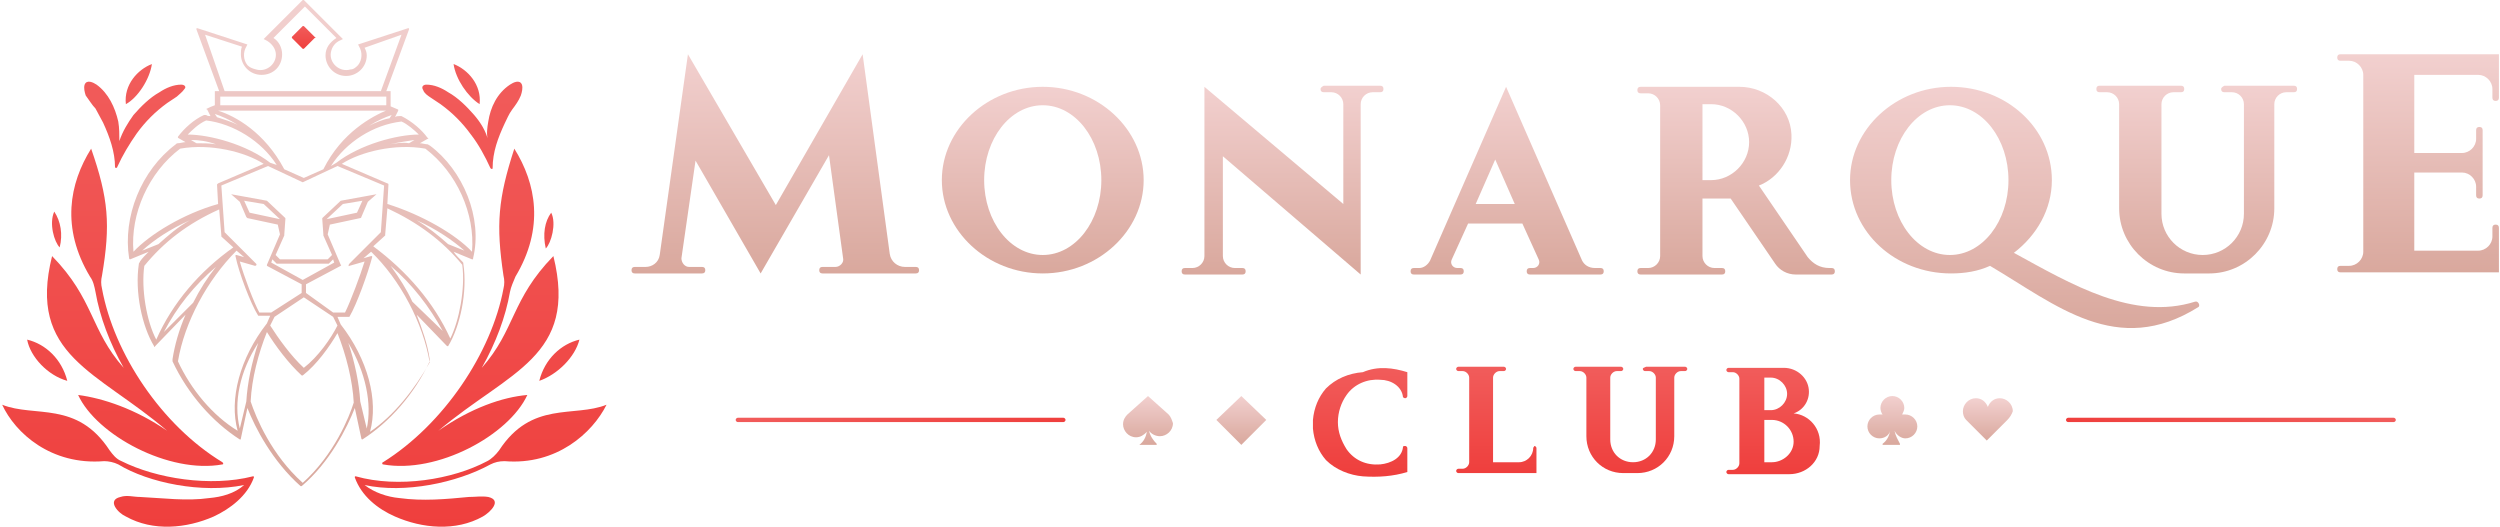 <?xml version="1.0" encoding="utf-8"?>
<!-- Generator: Adobe Illustrator 26.1.0, SVG Export Plug-In . SVG Version: 6.00 Build 0)  -->
<svg version="1.1" id="Layer_1" xmlns="http://www.w3.org/2000/svg" xmlns:xlink="http://www.w3.org/1999/xlink" x="0px" y="0px"
	 viewBox="0 0 230.4 48.6" style="enable-background:new 0 0 230.4 48.6;" xml:space="preserve">
<style type="text/css">
	.st0{fill:url(#SVGID_1_);}
	.st1{fill:url(#SVGID_00000090267403687795702870000004022036360281281459_);}
	.st2{fill:url(#SVGID_00000083051369763906309760000008903442222584587419_);}
	.st3{fill:url(#SVGID_00000124861271193853216850000011644200455113708939_);}
	.st4{fill:url(#SVGID_00000134249597912281584670000016818956006341176211_);}
	.st5{fill:url(#SVGID_00000015345422329563416870000001034396853883658150_);}
	.st6{fill:url(#SVGID_00000125572746397331491160000003826602944027506111_);}
	.st7{fill:url(#SVGID_00000161623579767744097820000002248600402701590191_);}
	.st8{fill:url(#SVGID_00000098206954650343006550000015942716729515295670_);}
	.st9{fill:url(#SVGID_00000051347704648620488010000011259260469459249073_);}
	.st10{fill:url(#SVGID_00000147189935548226193430000014518720333536725411_);}
	.st11{fill:url(#SVGID_00000126301830657200978760000017855261083977201553_);}
	.st12{fill:url(#SVGID_00000071520143817254725160000001985119787417766026_);}
	.st13{fill:url(#SVGID_00000145042149475636227800000005874893992790035083_);}
	.st14{fill:url(#SVGID_00000116931943088284261360000013489002118721254803_);}
	.st15{fill:url(#SVGID_00000167356254367527738710000016214068462887957637_);}
	.st16{fill:url(#SVGID_00000072254119921023666020000003658964217282924948_);}
	.st17{fill:url(#SVGID_00000074430508468573023570000013269811036925472387_);}
	.st18{fill:url(#SVGID_00000072243381328246202640000013509814906140314257_);}
	.st19{fill:url(#SVGID_00000142855459060709186330000000954763165883006653_);}
	.st20{fill:url(#SVGID_00000025432282573934406210000012658097102435242884_);}
	.st21{fill:url(#SVGID_00000010309858850131666820000013817380804820733861_);}
</style>
<g>
	<g>
		<linearGradient id="SVGID_1_" gradientUnits="userSpaceOnUse" x1="202.45" y1="25.224" x2="202.45" y2="7.96">
			<stop  offset="0" style="stop-color:#D9A89D"/>
			<stop  offset="1" style="stop-color:#F2D0CF"/>
		</linearGradient>
		<path class="st0" d="M204.7,8.2L204.7,8.2c0,0.2,0.1,0.3,0.3,0.3h0.7c0.6,0,1.1,0.5,1.1,1.1v10.1c0,2.1-1.7,3.8-3.8,3.8l0,0
			c-2.1,0-3.8-1.7-3.8-3.8V9.6c0-0.6,0.5-1.1,1.1-1.1h0.7c0.2,0,0.3-0.1,0.3-0.3v0c0-0.2-0.1-0.3-0.3-0.3h-7.5
			c-0.2,0-0.3,0.1-0.3,0.3v0c0,0.2,0.1,0.3,0.3,0.3h0.7c0.6,0,1.1,0.5,1.1,1.1v9.6c0,3.3,2.7,6,6,6h2.3c3.3,0,6-2.7,6-6V9.6
			c0-0.6,0.5-1.1,1.1-1.1h0.7c0.2,0,0.3-0.1,0.3-0.3v0c0-0.2-0.1-0.3-0.3-0.3H205C204.8,8,204.7,8.1,204.7,8.2z"/>
		
			<linearGradient id="SVGID_00000021080955440926508460000015156427306013800341_" gradientUnits="userSpaceOnUse" x1="96.08" y1="25.224" x2="96.08" y2="7.96">
			<stop  offset="0" style="stop-color:#D9A89D"/>
			<stop  offset="1" style="stop-color:#F2D0CF"/>
		</linearGradient>
		<path style="fill:url(#SVGID_00000021080955440926508460000015156427306013800341_);" d="M96.1,8c-5.1,0-9.3,3.9-9.3,8.6
			s4.2,8.6,9.3,8.6c5.1,0,9.3-3.9,9.3-8.6S101.2,8,96.1,8z M96.1,23.5c-3,0-5.4-3.1-5.4-6.9s2.4-6.9,5.4-6.9c3,0,5.4,3.1,5.4,6.9
			S99.1,23.5,96.1,23.5z"/>
		
			<linearGradient id="SVGID_00000175285154100196580820000007249146271810496904_" gradientUnits="userSpaceOnUse" x1="222.871" y1="25.224" x2="222.871" y2="4.958">
			<stop  offset="0" style="stop-color:#D9A89D"/>
			<stop  offset="1" style="stop-color:#F2D0CF"/>
		</linearGradient>
		<path style="fill:url(#SVGID_00000175285154100196580820000007249146271810496904_);" d="M215.4,5.3L215.4,5.3
			c0,0.2,0.1,0.3,0.3,0.3h0.8c0.7,0,1.3,0.6,1.3,1.3v16.3c0,0.7-0.6,1.3-1.3,1.3h-0.8c-0.2,0-0.3,0.1-0.3,0.3l0,0
			c0,0.2,0.1,0.3,0.3,0.3h14.6v-4.1c0-0.2-0.1-0.3-0.3-0.3l0,0c-0.2,0-0.3,0.1-0.3,0.3v0.8c0,0.7-0.6,1.3-1.3,1.3h-5.9v-7.2h4.4
			c0.7,0,1.3,0.6,1.3,1.3v0.8c0,0.2,0.1,0.3,0.3,0.3l0,0c0.2,0,0.3-0.1,0.3-0.3V12c0-0.2-0.1-0.3-0.3-0.3l0,0
			c-0.2,0-0.3,0.1-0.3,0.3v0.8c0,0.7-0.6,1.3-1.3,1.3h-4.4V6.9h5.9c0.7,0,1.3,0.6,1.3,1.3V9c0,0.2,0.1,0.3,0.3,0.3l0,0
			c0.2,0,0.3-0.1,0.3-0.3V5h-14.6C215.5,5,215.4,5.1,215.4,5.3z"/>
		
			<linearGradient id="SVGID_00000070080704725340663840000008945778557253197972_" gradientUnits="userSpaceOnUse" x1="71.438" y1="25.224" x2="71.438" y2="4.958">
			<stop  offset="0" style="stop-color:#D9A89D"/>
			<stop  offset="1" style="stop-color:#F2D0CF"/>
		</linearGradient>
		<path style="fill:url(#SVGID_00000070080704725340663840000008945778557253197972_);" d="M82,23.4L79.5,5l-8,13.9L63.4,5
			l-2.6,18.5c-0.1,0.7-0.7,1.1-1.3,1.1h-1c-0.2,0-0.3,0.1-0.3,0.3l0,0c0,0.2,0.1,0.3,0.3,0.3h6.2c0.2,0,0.3-0.1,0.3-0.3l0,0
			c0-0.2-0.1-0.3-0.3-0.3h-1.2c-0.4,0-0.7-0.4-0.7-0.8l1.3-9l6,10.4l6.3-10.9l1.3,9.5c0.1,0.4-0.3,0.8-0.7,0.8h-1.2
			c-0.2,0-0.3,0.1-0.3,0.3l0,0c0,0.2,0.1,0.3,0.3,0.3h8.6c0.2,0,0.3-0.1,0.3-0.3l0,0c0-0.2-0.1-0.3-0.3-0.3h-1
			C82.7,24.6,82.1,24.1,82,23.4z"/>
		
			<linearGradient id="SVGID_00000175318129017898833450000014983443386922910604_" gradientUnits="userSpaceOnUse" x1="118.245" y1="25.224" x2="118.245" y2="7.96">
			<stop  offset="0" style="stop-color:#D9A89D"/>
			<stop  offset="1" style="stop-color:#F2D0CF"/>
		</linearGradient>
		<path style="fill:url(#SVGID_00000175318129017898833450000014983443386922910604_);" d="M121.7,8.2L121.7,8.2
			c0,0.2,0.1,0.3,0.3,0.3h0.7c0.6,0,1.1,0.5,1.1,1.1v9.2L111,8v15.6c0,0.6-0.5,1.1-1.1,1.1h-0.7c-0.2,0-0.3,0.1-0.3,0.3v0
			c0,0.2,0.1,0.3,0.3,0.3h5.3c0.2,0,0.3-0.1,0.3-0.3v0c0-0.2-0.1-0.3-0.3-0.3h-0.7c-0.6,0-1.1-0.5-1.1-1.1v-9.2l12.7,10.9V9.6
			c0-0.6,0.5-1.1,1.1-1.1h0.7c0.2,0,0.3-0.1,0.3-0.3v0c0-0.2-0.1-0.3-0.3-0.3H122C121.8,8,121.7,8.1,121.7,8.2z"/>
		
			<linearGradient id="SVGID_00000038389051957307630430000005786034739909323163_" gradientUnits="userSpaceOnUse" x1="138.867" y1="25.224" x2="138.867" y2="7.96">
			<stop  offset="0" style="stop-color:#D9A89D"/>
			<stop  offset="1" style="stop-color:#F2D0CF"/>
		</linearGradient>
		<path style="fill:url(#SVGID_00000038389051957307630430000005786034739909323163_);" d="M145.8,24l-7-16l-7,16
			c-0.2,0.4-0.6,0.7-1,0.7h-0.5c-0.2,0-0.3,0.1-0.3,0.3v0c0,0.2,0.1,0.3,0.3,0.3h4.3c0.2,0,0.3-0.1,0.3-0.3v0c0-0.2-0.1-0.3-0.3-0.3
			h-0.3c-0.4,0-0.7-0.4-0.5-0.8l1.5-3.3h5l1.5,3.3c0.2,0.4-0.1,0.8-0.5,0.8h-0.3c-0.2,0-0.3,0.1-0.3,0.3v0c0,0.2,0.1,0.3,0.3,0.3
			h6.5c0.2,0,0.3-0.1,0.3-0.3v0c0-0.2-0.1-0.3-0.3-0.3h-0.5C146.4,24.7,146,24.4,145.8,24z M136,18.8l1.8-4.1l1.8,4.1H136z"/>
		
			<linearGradient id="SVGID_00000020356524526285811770000007655829552911963283_" gradientUnits="userSpaceOnUse" x1="159.94" y1="25.224" x2="159.94" y2="7.96">
			<stop  offset="0" style="stop-color:#D9A89D"/>
			<stop  offset="1" style="stop-color:#F2D0CF"/>
		</linearGradient>
		<path style="fill:url(#SVGID_00000020356524526285811770000007655829552911963283_);" d="M166.6,23.7l-4.5-6.6
			c1.8-0.7,3.1-2.6,3-4.7C165,9.9,162.8,8,160.3,8l-9.1,0c-0.2,0-0.3,0.1-0.3,0.3v0c0,0.2,0.1,0.3,0.3,0.3h0.7
			c0.6,0,1.1,0.5,1.1,1.1v13.9c0,0.6-0.5,1.1-1.1,1.1h-0.7c-0.2,0-0.3,0.1-0.3,0.3v0c0,0.2,0.1,0.3,0.3,0.3h7.5
			c0.2,0,0.3-0.1,0.3-0.3v0c0-0.2-0.1-0.3-0.3-0.3H158c-0.6,0-1.1-0.5-1.1-1.1v-5.3h2.6l4.1,6c0.4,0.6,1.1,1,1.9,1h3.3
			c0.2,0,0.3-0.1,0.3-0.3l0,0c0-0.2-0.1-0.3-0.3-0.3h-0.2C167.7,24.7,167.1,24.3,166.6,23.7z M157.7,16.6h-0.8V9.6h0.8
			c1.9,0,3.5,1.6,3.5,3.5S159.6,16.6,157.7,16.6z"/>
		
			<linearGradient id="SVGID_00000025412370923863361220000003733746763084644013_" gradientUnits="userSpaceOnUse" x1="186.541" y1="30.306" x2="186.541" y2="7.96">
			<stop  offset="0" style="stop-color:#D9A89D"/>
			<stop  offset="1" style="stop-color:#F2D0CF"/>
		</linearGradient>
		<path style="fill:url(#SVGID_00000025412370923863361220000003733746763084644013_);" d="M202.3,27.8c-5.7,1.8-11.4-1.6-16.7-4.5
			c2.1-1.6,3.5-4,3.5-6.7c0-4.8-4.2-8.6-9.3-8.6c-5.1,0-9.3,3.9-9.3,8.6c0,4.8,4.2,8.6,9.3,8.6c1.3,0,2.5-0.2,3.6-0.7
			c6.1,3.6,11.7,8.5,19.2,3.8C202.8,28.2,202.6,27.7,202.3,27.8z M174.3,16.6c0-3.8,2.4-6.9,5.4-6.9c3,0,5.4,3.1,5.4,6.9
			s-2.4,6.9-5.4,6.9C176.7,23.5,174.3,20.4,174.3,16.6z"/>
	</g>
	<g>
		<g>
			
				<linearGradient id="SVGID_00000157276221835109417400000017747344635348507313_" gradientUnits="userSpaceOnUse" x1="190.32" y1="38.716" x2="220.795" y2="38.716">
				<stop  offset="0" style="stop-color:#EF3F3D"/>
				<stop  offset="1" style="stop-color:#F15C5B"/>
			</linearGradient>
			<path style="fill:url(#SVGID_00000157276221835109417400000017747344635348507313_);" d="M220.6,38.9h-30c-0.1,0-0.2-0.1-0.2-0.2
				c0-0.1,0.1-0.2,0.2-0.2h30c0.1,0,0.2,0.1,0.2,0.2C220.8,38.8,220.7,38.9,220.6,38.9z"/>
			
				<linearGradient id="SVGID_00000173142155723979822180000011665927025564766341_" gradientUnits="userSpaceOnUse" x1="67.72" y1="38.716" x2="98.195" y2="38.716">
				<stop  offset="0" style="stop-color:#F15C5B"/>
				<stop  offset="1" style="stop-color:#EF3F3D"/>
			</linearGradient>
			<path style="fill:url(#SVGID_00000173142155723979822180000011665927025564766341_);" d="M98,38.9h-30c-0.1,0-0.2-0.1-0.2-0.2
				c0-0.1,0.1-0.2,0.2-0.2h30c0.1,0,0.2,0.1,0.2,0.2C98.2,38.8,98.1,38.9,98,38.9z"/>
		</g>
		<g>
			
				<linearGradient id="SVGID_00000017496164538437520030000011671466090476658864_" gradientUnits="userSpaceOnUse" x1="150.129" y1="43.573" x2="150.129" y2="33.86">
				<stop  offset="0" style="stop-color:#EF3F3D"/>
				<stop  offset="1" style="stop-color:#F15C5B"/>
			</linearGradient>
			<path style="fill:url(#SVGID_00000017496164538437520030000011671466090476658864_);" d="M151.4,34L151.4,34
				c0,0.1,0.1,0.2,0.2,0.2h0.4c0.3,0,0.6,0.3,0.6,0.6v5.7c0,1.2-0.9,2.1-2.1,2.1l0,0c-1.2,0-2.1-0.9-2.1-2.1v-5.7
				c0-0.3,0.3-0.6,0.6-0.6h0.4c0.1,0,0.2-0.1,0.2-0.2l0,0c0-0.1-0.1-0.2-0.2-0.2h-4.2c-0.1,0-0.2,0.1-0.2,0.2l0,0
				c0,0.1,0.1,0.2,0.2,0.2h0.4c0.3,0,0.6,0.3,0.6,0.6v5.4c0,1.9,1.5,3.4,3.4,3.4h1.3c1.9,0,3.4-1.5,3.4-3.4v-5.4
				c0-0.3,0.3-0.6,0.6-0.6h0.4c0.1,0,0.2-0.1,0.2-0.2l0,0c0-0.1-0.1-0.2-0.2-0.2h-3.6C151.5,33.9,151.4,33.9,151.4,34z"/>
			
				<linearGradient id="SVGID_00000067213628841639548590000001785324732087257006_" gradientUnits="userSpaceOnUse" x1="137.94" y1="43.573" x2="137.94" y2="33.86">
				<stop  offset="0" style="stop-color:#EF3F3D"/>
				<stop  offset="1" style="stop-color:#F15C5B"/>
			</linearGradient>
			<path style="fill:url(#SVGID_00000067213628841639548590000001785324732087257006_);" d="M141.3,41.3L141.3,41.3
				c0,0.7-0.6,1.3-1.3,1.3h-2.4v-7.8c0-0.3,0.3-0.6,0.6-0.6h0.4c0.1,0,0.2-0.1,0.2-0.2l0,0c0-0.1-0.1-0.2-0.2-0.2h-4.2
				c-0.1,0-0.2,0.1-0.2,0.2l0,0c0,0.1,0.1,0.2,0.2,0.2h0.4c0.3,0,0.6,0.3,0.6,0.6v7.8c0,0.3-0.3,0.6-0.6,0.6h-0.4
				c-0.1,0-0.2,0.1-0.2,0.2l0,0c0,0.1,0.1,0.2,0.2,0.2h7.2v-2.3c0-0.1-0.1-0.2-0.2-0.2l0,0C141.4,41.2,141.3,41.2,141.3,41.3z"/>
			
				<linearGradient id="SVGID_00000110472638047006703470000003690119638661417384_" gradientUnits="userSpaceOnUse" x1="163.501" y1="43.573" x2="163.501" y2="33.86">
				<stop  offset="0" style="stop-color:#EF3F3D"/>
				<stop  offset="1" style="stop-color:#F15C5B"/>
			</linearGradient>
			<path style="fill:url(#SVGID_00000110472638047006703470000003690119638661417384_);" d="M165.3,38.1c0.9-0.3,1.5-1.2,1.4-2.2
				c-0.1-1.1-1.1-2-2.3-2h-5.1c-0.1,0-0.2,0.1-0.2,0.2l0,0c0,0.1,0.1,0.2,0.2,0.2h0.4c0.3,0,0.6,0.3,0.6,0.6v7.8
				c0,0.3-0.3,0.6-0.6,0.6h-0.4c-0.1,0-0.2,0.1-0.2,0.2l0,0c0,0.1,0.1,0.2,0.2,0.2l5.6,0c1.5,0,2.8-1.1,2.8-2.6
				C167.9,39.5,166.7,38.2,165.3,38.1z M162.6,34.8h0.6c0.8,0,1.5,0.7,1.5,1.5s-0.7,1.5-1.5,1.5h-0.6V34.8z M163.3,42.6h-0.7v-3.9
				h0.7c1.1,0,2,0.9,2,2S164.3,42.6,163.3,42.6z"/>
			<g>
				
					<linearGradient id="SVGID_00000123429650698207648220000003675048253314711191_" gradientUnits="userSpaceOnUse" x1="125.415" y1="43.595" x2="125.415" y2="33.837">
					<stop  offset="0" style="stop-color:#EF3F3D"/>
					<stop  offset="1" style="stop-color:#F15C5B"/>
				</linearGradient>
				<path style="fill:url(#SVGID_00000123429650698207648220000003675048253314711191_);" d="M129.7,34.3v2.2c0,0.1-0.1,0.2-0.2,0.2
					l0,0c-0.1,0-0.2-0.1-0.2-0.1c-0.1-1-1.1-1.6-2.1-1.6c-1.2-0.1-2.4,0.4-3.1,1.4c-0.5,0.7-0.8,1.6-0.8,2.5c0,0.9,0.3,1.7,0.8,2.5
					c0.7,1,1.8,1.5,3.1,1.4c1-0.1,2-0.6,2.1-1.6c0-0.1,0.1-0.1,0.2-0.1l0,0c0.1,0,0.2,0.1,0.2,0.2v2.2c-1.3,0.4-2.7,0.5-4.1,0.4
					c-1.2-0.1-2.5-0.6-3.4-1.5c-0.7-0.8-1.1-1.8-1.2-2.9c0-0.1,0-0.3,0-0.4c0-0.1,0-0.3,0-0.4c0.1-1.1,0.5-2.1,1.2-2.9
					c0.9-0.9,2.1-1.4,3.4-1.5C127,33.7,128.4,33.9,129.7,34.3z"/>
			</g>
		</g>
		<g>
			
				<linearGradient id="SVGID_00000151516064248694126340000015653967963592231563_" gradientUnits="userSpaceOnUse" x1="114.399" y1="40.968" x2="114.399" y2="36.465">
				<stop  offset="0" style="stop-color:#D9A89D"/>
				<stop  offset="1" style="stop-color:#F2D0CF"/>
			</linearGradient>
			<polygon style="fill:url(#SVGID_00000151516064248694126340000015653967963592231563_);" points="112.1,38.7 114.4,36.5 
				116.7,38.7 114.4,41 			"/>
			
				<linearGradient id="SVGID_00000031188149859073967620000002784346996608745907_" gradientUnits="userSpaceOnUse" x1="174.487" y1="40.968" x2="174.487" y2="36.465">
				<stop  offset="0" style="stop-color:#D9A89D"/>
				<stop  offset="1" style="stop-color:#F2D0CF"/>
			</linearGradient>
			<path style="fill:url(#SVGID_00000031188149859073967620000002784346996608745907_);" d="M174.6,39.7c0.2,0.4,0.6,0.7,1,0.7
				c0.6,0,1.1-0.5,1.1-1.1c0-0.6-0.5-1.1-1.1-1.1c-0.1,0-0.2,0-0.3,0c0.1-0.2,0.2-0.4,0.2-0.6c0-0.6-0.5-1.1-1.1-1.1
				c-0.6,0-1.1,0.5-1.1,1.1c0,0.2,0.1,0.5,0.2,0.6c-0.1,0-0.2,0-0.3,0c-0.6,0-1.1,0.5-1.1,1.1c0,0.6,0.5,1.1,1.1,1.1
				c0.5,0,0.9-0.3,1-0.7c-0.1,0.5-0.3,0.9-0.7,1.2V41h1.6v-0.1C174.9,40.5,174.7,40.2,174.6,39.7z"/>
			
				<linearGradient id="SVGID_00000176765031616252821390000011510334537702124715_" gradientUnits="userSpaceOnUse" x1="105.782" y1="40.968" x2="105.782" y2="36.465">
				<stop  offset="0" style="stop-color:#D9A89D"/>
				<stop  offset="1" style="stop-color:#F2D0CF"/>
			</linearGradient>
			<path style="fill:url(#SVGID_00000176765031616252821390000011510334537702124715_);" d="M107.7,38.2l-1.9-1.7l-1.9,1.7h0
				c-0.2,0.2-0.4,0.5-0.4,0.9c0,0.6,0.5,1.2,1.2,1.2c0.4,0,0.7-0.2,1-0.5c-0.1,0.5-0.3,0.9-0.7,1.2V41h1.6v-0.1
				c-0.3-0.3-0.6-0.7-0.7-1.2c0.2,0.3,0.6,0.5,1,0.5c0.6,0,1.2-0.5,1.2-1.2C108,38.7,107.9,38.4,107.7,38.2z"/>
			<g>
				
					<linearGradient id="SVGID_00000003811300427419404740000018008830003424217996_" gradientUnits="userSpaceOnUse" x1="183.103" y1="40.664" x2="183.103" y2="36.769">
					<stop  offset="0" style="stop-color:#D9A89D"/>
					<stop  offset="1" style="stop-color:#F2D0CF"/>
				</linearGradient>
				<path style="fill:url(#SVGID_00000003811300427419404740000018008830003424217996_);" d="M185,38.7L185,38.7l-1.9,1.9l-1.9-1.9
					c-0.2-0.2-0.3-0.5-0.3-0.8c0-0.6,0.5-1.2,1.2-1.2c0.5,0,0.9,0.3,1.1,0.8c0.2-0.5,0.6-0.8,1.1-0.8c0.6,0,1.2,0.5,1.2,1.2
					C185.4,38.2,185.2,38.5,185,38.7z"/>
			</g>
		</g>
	</g>
</g>
<g>
	
		<linearGradient id="SVGID_00000114765438546390758230000015890396318245603509_" gradientUnits="userSpaceOnUse" x1="27.924" y1="4.599" x2="27.924" y2="2.354">
		<stop  offset="0" style="stop-color:#EF3F3D"/>
		<stop  offset="1" style="stop-color:#F15C5B"/>
	</linearGradient>
	<path style="fill:url(#SVGID_00000114765438546390758230000015890396318245603509_);" d="M29,3.4l-1-1c0,0-0.1,0-0.1,0l-1,1
		c0,0,0,0.1,0,0.1l1,1c0,0,0.1,0,0.1,0l1-1C29.1,3.5,29.1,3.4,29,3.4z"/>
	
		<linearGradient id="SVGID_00000147207857717448108080000004172222076337626010_" gradientUnits="userSpaceOnUse" x1="27.925" y1="45.021" x2="27.925" y2="-9.094947e-13">
		<stop  offset="0" style="stop-color:#D9A89D"/>
		<stop  offset="1" style="stop-color:#F2D0CF"/>
	</linearGradient>
	<path style="fill:url(#SVGID_00000147207857717448108080000004172222076337626010_);" d="M39.6,13.4c-0.1,0-0.1-0.1-0.2-0.1
		c-0.2,0-0.5-0.1-0.7-0.1l0.7-0.4c0.1,0,0.1-0.1,0-0.1c-0.5-0.7-1.4-1.5-2.4-2c-0.1,0-0.1,0-0.2,0c-0.1,0-0.3,0-0.4,0.1l0.3-0.6
		c0,0,0-0.1,0-0.1c-0.2-0.1-0.5-0.2-0.7-0.3V8.4h-0.4l2.1-5.7c0-0.1,0-0.1-0.1-0.1L33,4.1l0.1,0.2C33.4,4.8,33.4,5.5,33,6
		c-0.2,0.2-0.4,0.4-0.7,0.4c-1,0.3-2-0.6-1.8-1.6c0.1-0.5,0.4-0.9,0.9-1.1l0.2-0.1L28,0c0,0-0.1,0-0.1,0l-3.6,3.6l0.2,0.1
		c0.4,0.2,0.8,0.6,0.9,1.1c0.2,1-0.8,1.9-1.8,1.6C23.2,6.3,23,6.2,22.8,6c-0.4-0.5-0.4-1.2-0.1-1.7l0.1-0.2l-4.6-1.5
		c-0.1,0-0.1,0-0.1,0.1l2.1,5.7h-0.4v1.3c-0.3,0.1-0.5,0.2-0.7,0.3c-0.1,0-0.1,0.1,0,0.1l0.3,0.6c-0.1,0-0.3,0-0.4-0.1
		c-0.1,0-0.1,0-0.2,0c-0.9,0.4-1.8,1.2-2.4,2c0,0,0,0.1,0,0.1l0.7,0.4c-0.2,0-0.5,0.1-0.7,0.1c-0.1,0-0.1,0-0.2,0.1
		c-3.2,2.4-4.9,6.7-4.3,10.5c0,0.1,0.1,0.1,0.1,0.1l1.7-0.7c-0.3,0.3-0.6,0.6-0.8,0.9c0,0.1-0.1,0.1-0.1,0.2
		c-0.4,2.6,0.3,5.8,1.4,7.6c0,0.1,0.1,0.1,0.1,0l2.8-2.9c-0.6,1.4-1,2.8-1.2,4.1c0,0.1,0,0.2,0,0.2c1.4,3,3.7,5.6,6.2,7.2
		c0.1,0,0.1,0,0.1-0.1l0.6-2.8c0.7,1.8,2.3,4.9,4.9,7.2c0,0,0.1,0,0.1,0c2.6-2.2,4.2-5.4,4.9-7.2l0.6,2.8c0,0.1,0.1,0.1,0.1,0.1
		c2.5-1.6,4.8-4.2,6.2-7.2c0-0.1,0-0.2,0-0.2c-0.2-1.4-0.7-2.8-1.2-4.1l2.8,2.9c0,0,0.1,0,0.1,0c1.1-1.8,1.8-5,1.4-7.6
		c0-0.1,0-0.1-0.1-0.2c-0.3-0.3-0.6-0.6-0.8-0.9l1.7,0.7c0.1,0,0.1,0,0.1-0.1C44.5,20.1,42.7,15.7,39.6,13.4z M43.5,23.2
		c-1.5-1.6-4.6-3.4-7.8-4.4l0.1-1.8c0,0,0-0.1-0.1-0.1l-4.2-1.8c1.7-1.1,4.9-1.9,7.7-1.4C42.1,15.9,43.8,19.7,43.5,23.2z M38.4,20.3
		c1.8,0.8,3.4,1.9,4.4,2.8l-1.5-0.6C40.4,21.7,39.4,20.9,38.4,20.3z M32.2,24.5l1.4-0.4c-0.4,1.3-1.3,3.7-1.8,4.7l-1.1,0L28.2,27
		v-0.8l3.2-1.7c0,0,0.1-0.1,0-0.1l-1.2-2.8l0.2-0.9l2.8-0.6c0,0,0.1,0,0.1-0.1l0.6-1.4l0.8-0.7l-3.3,0.6c0,0,0,0,0,0l-1.7,1.6
		c0,0,0,0,0,0.1l0.1,1.4c0,0,0,0.1,0,0.1l0.8,1.8l-0.4,0.4h-4.4l-0.4-0.4l0.8-1.8c0,0,0-0.1,0-0.1l0.1-1.4c0,0,0-0.1,0-0.1l-1.7-1.6
		c0,0,0,0,0,0l-3.3-0.6l0.8,0.7l0.6,1.4c0,0,0,0,0.1,0.1l2.8,0.6l0.2,0.9l-1.2,2.8c0,0,0,0.1,0,0.1l3.2,1.7V27L25,28.8l-1.1,0
		c-0.5-0.9-1.4-3.3-1.8-4.7l1.4,0.4c0.1,0,0.2-0.1,0.1-0.2l-2.9-2.9l-0.3-4.3l4.3-1.8l3.2,1.5l3.2-1.5l4.3,1.8l-0.3,4.3l-2.9,2.9
		C32.1,24.4,32.1,24.6,32.2,24.5z M33.8,39.5L33.2,37c-0.1-1.7-0.5-3.6-1.1-5.4C33.7,34.3,34.3,37.2,33.8,39.5z M25.3,29.2l2.7-1.8
		l2.7,1.8l0.4,0.8c-0.6,1.2-1.8,2.9-3.1,3.9c-1.2-1.1-2.4-2.8-3.1-3.9L25.3,29.2z M27.9,25.8L25,24.2l0.1-0.3l0.4,0.4c0,0,0,0,0.1,0
		h4.6c0,0,0,0,0.1,0l0.4-0.4l0.1,0.3L27.9,25.8z M30.1,20.2l1.5-1.4l1.8-0.3l-0.5,1.1L30.1,20.2z M25.8,20.2L23,19.6l-0.5-1.1
		l1.8,0.3L25.8,20.2z M22.7,37l-0.6,2.5c-0.6-2.4,0-5.3,1.7-7.9C23.2,33.4,22.8,35.3,22.7,37z M35.9,13.3c0.9-0.2,1.7-0.3,2.3-0.4
		l-0.5,0.3C37.1,13.1,36.5,13.2,35.9,13.3z M38.6,12.4c-2,0-5.4,0.9-7.6,2.6l-0.5,0.3c1.4-2.2,3.9-3.8,6.5-4.1
		C37.5,11.4,38.2,12,38.6,12.4z M34,11.6c0.8-0.5,1.5-0.8,2.1-1l-0.2,0.3C35.3,11,34.6,11.3,34,11.6z M18.9,3.2l3.4,1.1
		c-0.1,0.2-0.1,0.5-0.1,0.7c0,1,0.8,1.9,1.9,1.9s1.9-0.8,1.9-1.9c0-0.6-0.3-1.2-0.8-1.5l2.9-2.9l2.9,2.9C30.4,3.9,30,4.4,30,5.1
		c0,1,0.8,1.9,1.9,1.9c1,0,1.9-0.8,1.9-1.9c0-0.3-0.1-0.5-0.2-0.7L37,3.2l-1.9,5.2H20.7L18.9,3.2z M35.6,8.9v0.8H20.3V8.9H35.6z
		 M35.8,10.1C35.8,10.1,35.8,10.1,35.8,10.1c-1.5,0.6-4.3,2.1-6,5.5l-1.8,0.8l-1.8-0.8c-1.8-3.4-4.5-4.9-6.1-5.4c0,0,0,0,0.1,0H35.8
		z M19.8,10.5c0.6,0.2,1.3,0.5,2.1,1c-0.6-0.3-1.3-0.5-1.9-0.7L19.8,10.5z M19,11.1c2.5,0.3,5.1,1.9,6.5,4.1L24.9,15
		c-2.2-1.7-5.6-2.6-7.6-2.6C17.7,12,18.3,11.4,19,11.1z M17.6,12.9c0.7,0,1.5,0.1,2.3,0.4c-0.6-0.1-1.2-0.1-1.8-0.1L17.6,12.9z
		 M16.6,13.7c2.8-0.5,6,0.3,7.7,1.4l-4.2,1.8c0,0-0.1,0.1-0.1,0.1l0.1,1.8c-3.2,0.9-6.3,2.8-7.8,4.4C12,19.7,13.7,15.9,16.6,13.7z
		 M14.6,22.5l-1.5,0.6c1.1-1,2.6-2,4.4-2.8C16.4,20.9,15.5,21.7,14.6,22.5z M13.3,24.5c1.8-2.2,4-3.9,6.9-5.2l0.2,2.4c0,0,0,0,0,0.1
		l1.1,1c-3.1,2.2-5.6,5.1-7.1,8.5C13.5,29.6,13,26.6,13.3,24.5z M15.1,30.6c1.2-2.3,2.8-4.3,4.8-6c-0.8,1-1.5,2.1-2.1,3.3L15.1,30.6
		z M16.4,33.3c0.6-3.6,2.7-7.5,5.4-10.2l0.7,0.6l-0.7-0.2c-0.1,0-0.1,0-0.1,0.1c0.3,1.5,1.4,4.4,2.1,5.5c0,0,0,0,0.1,0l1,0l-0.3,0.7
		c-2.5,3.2-3.5,7-2.7,9.9C19.6,38.3,17.6,35.9,16.4,33.3z M27.9,44.5c-2.9-2.6-4.3-6-4.8-7.5c0.1-2.1,0.7-4.4,1.5-6.4
		c0.8,1.3,2,2.9,3.2,4c0,0,0.1,0,0.1,0c1.3-1,2.5-2.7,3.2-3.9c0.8,2,1.4,4.4,1.5,6.4C32.2,38.4,30.8,41.9,27.9,44.5z M34.1,39.8
		c0.8-2.9-0.2-6.7-2.7-9.9l-0.3-0.7l1,0c0,0,0.1,0,0.1,0c0.7-1.2,1.7-4,2.1-5.5c0-0.1,0-0.1-0.1-0.1l-0.7,0.2l0.7-0.6
		c2.7,2.6,4.8,6.6,5.4,10.2C38.2,35.9,36.3,38.3,34.1,39.8z M36,24.5c2,1.7,3.6,3.8,4.8,6L38,27.8C37.5,26.7,36.8,25.6,36,24.5z
		 M41.5,31.2c-1.5-3.3-4-6.2-7.1-8.5l1.1-1c0,0,0,0,0-0.1l0.2-2.4c2.8,1.3,5.1,3,6.9,5.2C42.9,26.6,42.3,29.6,41.5,31.2z"/>
	<g>
		
			<linearGradient id="SVGID_00000003784657522208822600000011964840591812091809_" gradientUnits="userSpaceOnUse" x1="3.172" y1="54.114" x2="3.3" y2="11.487" gradientTransform="matrix(1 -3.010254e-03 3.010254e-03 1 8.305 -5.552)">
			<stop  offset="0" style="stop-color:#EF3F3D"/>
			<stop  offset="1" style="stop-color:#F15C5B"/>
		</linearGradient>
		<path style="fill:url(#SVGID_00000003784657522208822600000011964840591812091809_);" d="M11,13c0.3-0.9,0.8-1.7,1.3-2.4
			C13,9.8,13.8,9,14.7,8.5c0.6-0.4,1.3-0.7,2-0.7C17,7.8,17.2,8,17,8.2c-0.2,0.3-0.5,0.5-0.7,0.7c-0.3,0.2-0.6,0.4-0.9,0.6
			c-1.1,0.8-2,1.7-2.8,2.8c-0.7,1-1.3,2-1.8,3.1c0,0.1-0.2,0.1-0.2,0c0-1.4-0.5-2.8-1.1-4.1c-0.2-0.4-0.5-0.9-0.7-1.3
			C8.5,9.7,8.2,9.2,7.9,8.8c-0.1-0.3-0.2-0.7-0.1-1c0.2-0.5,0.8-0.2,1.1,0c1.1,0.8,1.7,2.1,2,3.4C11,11.8,11,12.4,11,13z M11.6,9.6
			C12.7,9,13.8,7.3,14,5.9C12.7,6.4,11.4,7.8,11.6,9.6z M8.4,13.7c-2,3.2-2.8,7.3-0.1,11.8c0.3,0.4,0.4,0.9,0.5,1.4
			c0.4,2.3,1.3,4.7,2.6,7c-3.1-3.5-2.7-6.3-6.6-10.3C2.5,32.8,9,34.2,15.4,39.7c-2.9-2-5.9-3-8.2-3.3c1.7,3.7,8.4,7.3,13.3,6.4
			c0.1,0,0.1-0.1,0-0.2c-5.6-3.4-10-10-11.1-16c-0.1-0.4-0.1-0.8,0-1.2C10.2,20.7,10,18.3,8.4,13.7z M22.5,44.7
			c-0.9,0.8-2.1,1.1-3.2,1.2c-2.1,0.3-4.3,0-6.4-0.1c-0.6,0-1.2-0.2-1.8,0c-1.3,0.3-0.2,1.5,0.5,1.8c2.5,1.4,5.6,1.1,8.1,0
			c1.5-0.7,3.1-1.9,3.7-3.6c0-0.1,0-0.1-0.1-0.1c-3.9,1-8.9,0.2-12.1-1.4c-0.5-0.2-0.8-0.6-1.1-1c-3-4.6-6.9-3-9.9-4.2
			c1.2,2.6,4.5,5.6,9.4,5.2c0.4,0,0.9,0.1,1.3,0.3C13.7,44.5,18.6,45.5,22.5,44.7z M2.5,31.3c0.3,1.6,1.9,3.3,3.7,3.8
			C5.7,33.1,4.2,31.7,2.5,31.3z M5,19.5c-0.5,1.1,0,2.8,0.5,3.3C5.8,21.6,5.6,20.4,5,19.5z"/>
		
			<linearGradient id="SVGID_00000153677016813135237790000007853984392749122486_" gradientUnits="userSpaceOnUse" x1="-3137.921" y1="44.659" x2="-3137.793" y2="2.031" gradientTransform="matrix(-1 -3.010254e-03 -3.010254e-03 1 -3093.576 -5.552)">
			<stop  offset="0" style="stop-color:#EF3F3D"/>
			<stop  offset="1" style="stop-color:#F15C5B"/>
		</linearGradient>
		<path style="fill:url(#SVGID_00000153677016813135237790000007853984392749122486_);" d="M45,11.2c0.2-1.3,0.8-2.6,2-3.4
			c0.3-0.2,0.9-0.5,1.1,0c0.1,0.3,0,0.7-0.1,1c-0.2,0.5-0.5,0.9-0.8,1.3c-0.3,0.4-0.5,0.9-0.7,1.3c-0.6,1.3-1.1,2.6-1.1,4.1
			c0,0.1-0.1,0.1-0.2,0c-0.5-1.1-1.1-2.2-1.8-3.1c-0.8-1.1-1.7-2-2.8-2.8c-0.3-0.2-0.6-0.4-0.9-0.6c-0.3-0.2-0.6-0.4-0.7-0.7
			c-0.2-0.3,0-0.5,0.3-0.5c0.7,0,1.4,0.3,2,0.7c0.9,0.5,1.7,1.3,2.4,2.1c0.6,0.7,1.1,1.5,1.3,2.4C44.8,12.4,44.9,11.8,45,11.2z
			 M41.8,5.9c0.2,1.4,1.3,3,2.4,3.7C44.4,7.8,43.1,6.4,41.8,5.9z M46.4,25.4c0.1,0.4,0.1,0.8,0,1.2c-1.1,5.9-5.5,12.5-11.1,16
			c-0.1,0-0.1,0.2,0,0.2c5,0.9,11.6-2.7,13.3-6.4c-2.3,0.2-5.2,1.2-8.2,3.3c6.5-5.5,12.9-6.8,10.6-16.1c-3.9,4-3.5,6.8-6.6,10.3
			c1.3-2.3,2.2-4.7,2.6-7c0.1-0.5,0.3-0.9,0.5-1.4c2.7-4.5,1.9-8.6-0.1-11.8C45.9,18.3,45.7,20.7,46.4,25.4z M45.2,42.8
			c0.4-0.2,0.8-0.3,1.3-0.3c4.8,0.4,8.1-2.6,9.4-5.2c-3,1.2-6.9-0.4-9.9,4.2c-0.3,0.4-0.7,0.8-1.1,1c-3.2,1.7-8.2,2.5-12.1,1.4
			c-0.1,0-0.1,0-0.1,0.1c0.6,1.7,2.1,2.9,3.7,3.6c2.5,1.1,5.6,1.4,8.1,0c0.7-0.4,1.8-1.5,0.5-1.8c-0.6-0.1-1.2,0-1.8,0
			c-2.1,0.2-4.2,0.4-6.4,0.1c-1.1-0.1-2.3-0.5-3.2-1.2C37.3,45.5,42.1,44.5,45.2,42.8z M49.7,35.1c1.7-0.6,3.3-2.2,3.7-3.8
			C51.7,31.7,50.2,33.1,49.7,35.1z M50.3,22.9c0.5-0.5,1-2.3,0.5-3.3C50.2,20.4,50,21.6,50.3,22.9z"/>
	</g>
</g>
</svg>
